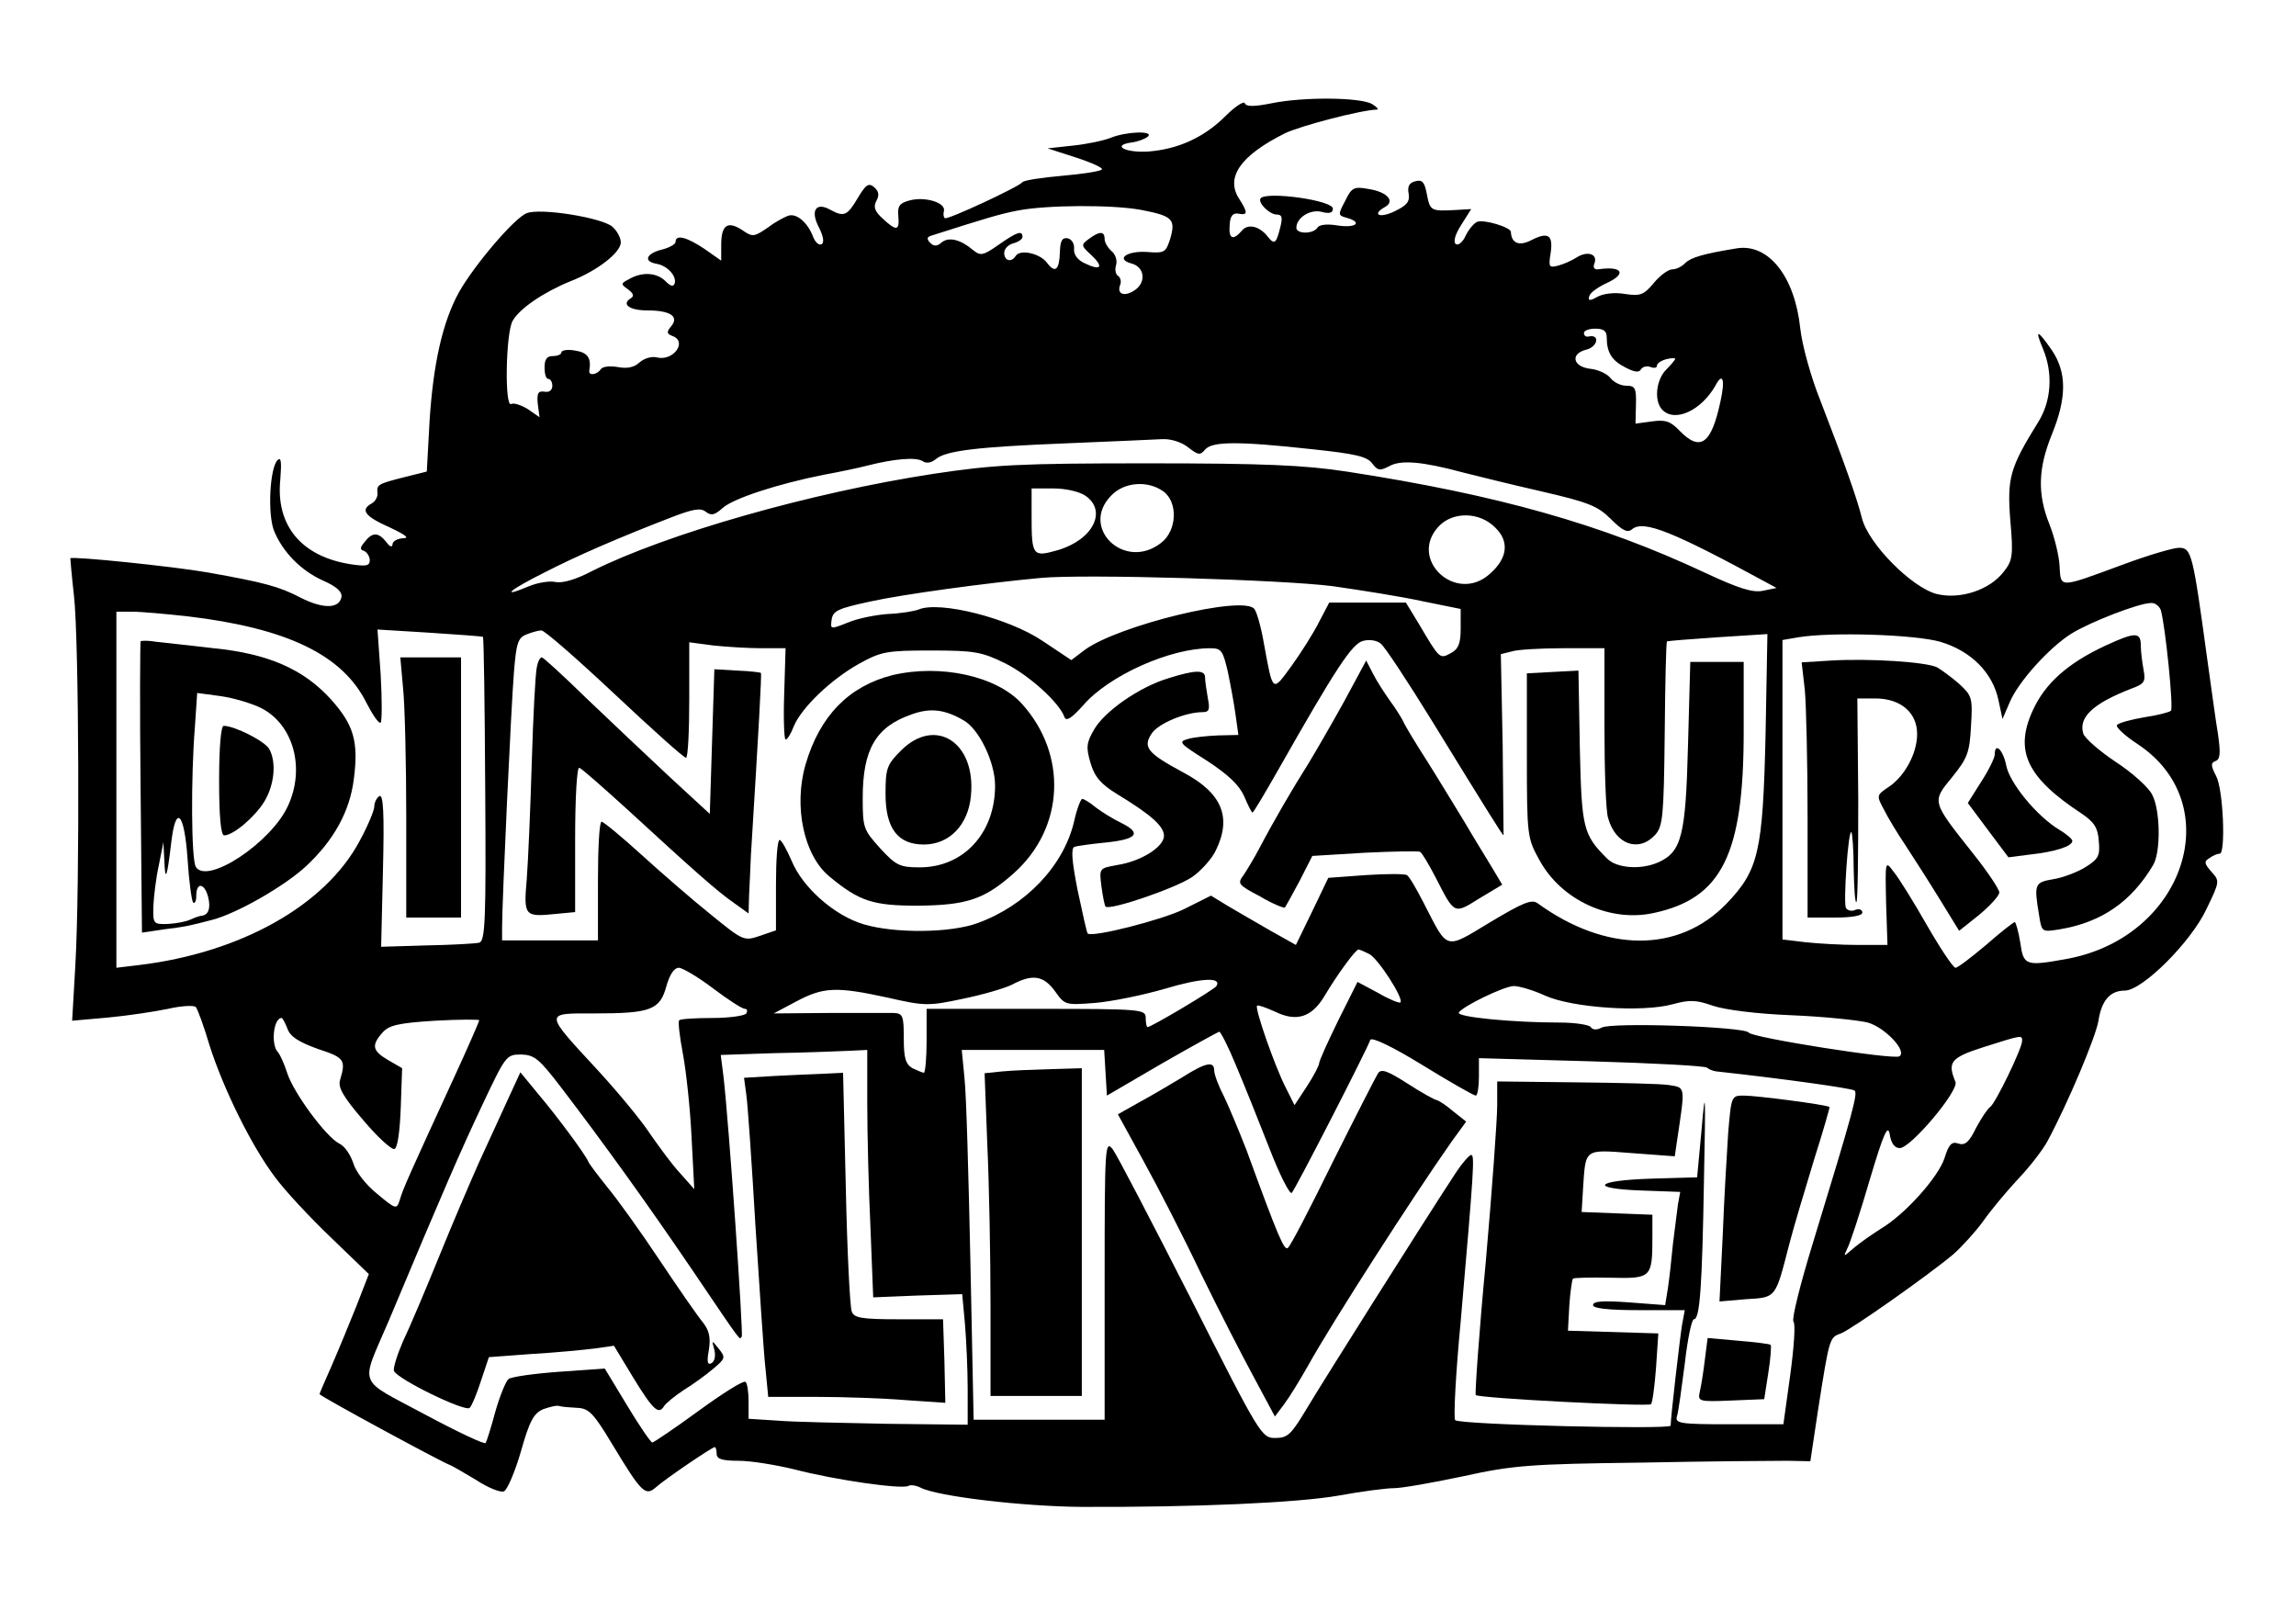 <?xml version="1.0" standalone="no"?>
<!DOCTYPE svg PUBLIC "-//W3C//DTD SVG 20010904//EN"
 "http://www.w3.org/TR/2001/REC-SVG-20010904/DTD/svg10.dtd">
<svg version="1.0" xmlns="http://www.w3.org/2000/svg"
 width="503pt" height="353pt" viewBox="0 0 503 353"
 preserveAspectRatio="xMidYMid meet">
<g transform="translate(0,353) scale(0.1,-0.1)"
fill="#000000" stroke="none">
<path d="M2787 3304 c-40 -8 -57 -8 -60 0 -2 5 -21 -7 -42 -28 -47 -47 -104
-73 -170 -78 -51 -3 -81 14 -35 20 14 2 29 8 35 13 13 13 -48 11 -82 -3 -15
-6 -53 -14 -83 -17 l-55 -6 62 -20 c34 -11 60 -23 57 -26 -2 -4 -41 -10 -86
-14 -46 -4 -85 -10 -88 -14 -7 -10 -164 -83 -170 -79 -3 2 -4 9 -2 16 4 18
-41 32 -75 23 -23 -6 -27 -13 -25 -34 3 -33 -4 -34 -34 -6 -18 16 -21 26 -14
39 7 13 5 21 -5 30 -12 10 -18 6 -36 -24 -23 -39 -30 -42 -61 -25 -31 17 -43
-3 -24 -39 10 -20 12 -33 6 -37 -6 -3 -14 4 -19 17 -11 29 -34 50 -52 46 -8
-2 -29 -13 -46 -26 -31 -21 -34 -22 -57 -6 -32 21 -46 11 -46 -32 l0 -35 -37
26 c-39 26 -63 32 -63 15 0 -5 -14 -13 -31 -17 -34 -9 -40 -26 -10 -31 23 -4
44 -27 39 -43 -3 -8 -9 -6 -20 5 -19 19 -51 21 -79 5 -19 -10 -20 -11 -3 -23
12 -9 14 -15 5 -20 -20 -13 -1 -26 37 -26 50 0 70 -13 53 -34 -11 -13 -11 -17
2 -22 34 -12 2 -56 -34 -47 -11 3 -28 -2 -38 -11 -12 -11 -27 -14 -48 -10 -18
3 -33 1 -37 -5 -8 -12 -27 -15 -25 -3 5 28 -4 40 -31 44 -16 3 -30 1 -30 -4 0
-4 -8 -8 -19 -8 -13 0 -18 -7 -18 -25 0 -14 3 -25 8 -25 5 0 9 -7 9 -15 0 -10
-7 -15 -17 -13 -14 2 -17 -3 -15 -26 l4 -30 -26 18 c-15 9 -31 14 -36 11 -15
-9 -12 156 3 182 15 27 68 63 127 87 59 23 110 63 110 85 0 10 -8 25 -18 34
-22 20 -158 42 -188 30 -27 -10 -116 -115 -149 -174 -36 -66 -56 -157 -64
-282 l-6 -110 -48 -12 c-60 -15 -62 -17 -60 -35 1 -8 -5 -19 -13 -23 -25 -14
-15 -28 39 -52 36 -17 45 -24 30 -24 -13 -1 -23 -7 -23 -13 -1 -8 -6 -6 -14 5
-17 21 -30 22 -47 0 -11 -13 -11 -17 -1 -20 6 -3 12 -12 12 -20 0 -13 -8 -14
-42 -9 -108 17 -164 85 -154 185 3 39 2 51 -6 43 -17 -17 -22 -117 -8 -154 19
-47 59 -88 108 -110 30 -13 42 -25 40 -36 -5 -26 -41 -26 -90 -1 -46 24 -79
33 -203 55 -74 13 -297 36 -301 31 0 -1 3 -38 8 -82 11 -95 13 -638 3 -810
l-7 -121 79 7 c43 4 102 13 131 19 30 7 57 8 61 4 4 -5 18 -43 30 -84 30 -94
91 -219 143 -288 21 -29 77 -89 123 -133 l83 -80 -28 -72 c-16 -40 -40 -98
-54 -130 -14 -32 -26 -59 -26 -61 0 -4 264 -147 285 -155 6 -2 31 -17 58 -33
26 -17 53 -28 61 -25 7 3 24 42 37 87 19 67 28 84 49 93 14 5 30 9 35 7 6 -2
23 -3 39 -4 26 -1 36 -11 78 -81 64 -106 72 -113 95 -93 20 18 123 88 129 88
2 0 4 -7 4 -15 0 -11 12 -15 48 -15 27 0 82 -9 123 -19 88 -23 235 -44 249
-36 5 3 17 1 27 -4 37 -19 223 -41 353 -42 249 -1 474 9 564 25 49 9 103 16
120 16 17 0 85 12 151 26 109 24 146 27 390 30 149 3 293 4 320 4 l51 -1 17
113 c25 159 25 158 50 167 25 10 195 130 247 174 19 17 48 49 64 71 16 23 50
64 76 92 26 27 56 66 66 85 45 84 105 227 111 262 7 46 26 67 58 67 38 0 145
106 179 179 29 60 29 61 11 81 -16 18 -17 23 -5 30 8 6 18 10 23 10 13 0 8
140 -8 170 -12 23 -12 29 -1 33 10 4 11 17 5 59 -5 29 -15 105 -24 168 -31
227 -34 240 -61 240 -13 0 -67 -16 -121 -36 -144 -53 -138 -53 -141 -4 -1 22
-11 63 -22 91 -27 67 -25 123 5 197 33 81 33 136 0 185 -32 46 -38 47 -19 2
22 -53 18 -114 -11 -160 -62 -100 -68 -122 -61 -214 7 -78 5 -89 -14 -113 -31
-41 -97 -62 -148 -49 -55 15 -149 110 -163 166 -11 44 -39 123 -92 260 -20 50
-39 119 -43 155 -12 115 -70 187 -139 176 -74 -12 -100 -20 -113 -32 -7 -8
-20 -14 -28 -14 -9 0 -27 -13 -41 -30 -22 -26 -29 -29 -63 -24 -22 4 -47 1
-60 -6 -18 -10 -22 -9 -18 2 2 7 19 19 36 27 47 21 37 39 -17 31 -8 -1 -12 4
-8 13 8 21 -16 28 -39 13 -11 -7 -29 -15 -41 -18 -19 -5 -21 -3 -16 27 6 40
-5 48 -42 29 -27 -14 -44 -7 -45 18 0 10 -59 28 -74 22 -7 -3 -18 -16 -25 -30
-6 -14 -16 -22 -21 -19 -7 4 -3 20 11 42 l22 35 -34 -2 c-54 -3 -56 -2 -63 34
-5 27 -10 33 -25 29 -14 -3 -18 -12 -15 -27 3 -18 -4 -26 -31 -39 -33 -16 -51
-7 -20 10 22 13 3 33 -37 39 -32 6 -37 3 -51 -26 -16 -30 -16 -32 3 -37 36
-10 21 -23 -19 -17 -24 4 -41 2 -45 -5 -9 -14 -46 -14 -46 0 0 22 30 41 55 35
18 -5 25 -2 25 7 0 18 -142 38 -158 23 -8 -9 19 -36 35 -36 12 0 13 -7 8 -27
-9 -37 -13 -40 -28 -21 -18 23 -44 29 -57 12 -19 -22 -29 -17 -26 14 1 19 7
26 19 24 21 -4 21 2 2 32 -31 47 2 95 100 144 33 16 166 51 202 52 4 0 -1 6
-11 12 -26 15 -150 16 -219 2z m-286 -234 c67 -13 75 -20 63 -62 -10 -31 -12
-33 -51 -30 -43 3 -70 -15 -35 -25 29 -7 34 -40 9 -58 -23 -16 -41 -10 -33 11
3 7 1 16 -5 20 -5 3 -7 14 -4 23 3 10 -1 24 -10 31 -8 7 -15 19 -15 26 0 18
-11 18 -34 1 -18 -13 -18 -15 4 -35 29 -27 22 -36 -13 -19 -16 7 -25 19 -24
32 1 11 -5 21 -14 23 -12 2 -16 -5 -17 -29 -1 -40 -10 -49 -28 -25 -15 21 -60
31 -69 15 -10 -15 -25 -10 -25 7 0 9 9 18 20 21 11 3 20 9 20 14 0 15 -12 11
-52 -17 -34 -24 -40 -25 -56 -12 -27 23 -53 30 -69 17 -10 -9 -17 -9 -25 -1
-8 8 -8 13 3 16 119 38 152 48 190 55 62 12 207 13 270 1z m1019 -279 c0 -33
11 -51 41 -66 19 -10 30 -12 34 -4 4 6 13 8 21 5 8 -3 14 -2 14 3 0 5 9 11 20
14 11 3 20 3 20 1 0 -2 -9 -13 -20 -24 -22 -22 -27 -69 -8 -88 28 -28 85 -1
116 53 16 31 22 14 11 -35 -20 -93 -44 -110 -89 -64 -20 21 -31 25 -60 21
l-37 -5 1 42 c1 36 -2 41 -21 41 -13 0 -28 8 -35 17 -7 9 -26 18 -43 20 -39 4
-46 33 -10 42 25 6 31 34 6 29 -6 -2 -11 2 -11 7 0 6 11 10 25 10 18 0 25 -5
25 -19z m-917 -241 c22 -17 26 -18 37 -5 15 18 70 19 234 1 95 -10 121 -16
132 -31 12 -16 17 -17 38 -6 25 14 72 10 161 -14 28 -7 104 -26 170 -41 104
-24 125 -32 154 -61 26 -26 37 -31 47 -22 25 20 88 -5 292 -116 l24 -13 -29
-6 c-22 -5 -52 4 -127 39 -228 107 -455 171 -786 222 -92 14 -179 18 -435 18
-283 0 -337 -3 -470 -23 -268 -41 -584 -131 -748 -213 -36 -19 -65 -27 -80
-24 -12 3 -39 -1 -60 -10 -62 -26 -42 -8 36 31 74 38 165 77 276 120 49 19 66
22 77 13 12 -9 19 -8 37 8 23 21 121 53 222 73 33 6 76 15 95 20 59 15 106 19
121 10 8 -6 19 -4 29 4 22 19 91 27 290 35 96 4 189 8 206 9 18 1 42 -6 57
-18z m-55 -96 c33 -23 31 -86 -4 -113 -80 -63 -180 33 -109 104 28 29 79 33
113 9z m-170 -10 c48 -33 17 -96 -60 -119 -56 -16 -58 -13 -58 76 l0 59 48 0
c27 0 57 -7 70 -16z m898 -70 c31 -30 27 -67 -12 -101 -74 -67 -180 32 -112
104 31 33 90 32 124 -3z m-357 -128 c63 -9 152 -23 197 -33 l84 -17 0 -43 c0
-33 -5 -45 -22 -54 -24 -13 -24 -13 -70 65 l-28 46 -84 0 -84 0 -22 -42 c-12
-24 -39 -67 -60 -96 -43 -59 -41 -61 -61 48 -6 36 -16 70 -21 76 -24 31 -299
-36 -372 -90 l-29 -22 -63 42 c-74 50 -225 88 -271 69 -10 -4 -41 -9 -68 -10
-28 -2 -67 -10 -88 -19 -38 -15 -38 -15 -35 7 3 19 14 24 83 39 72 16 256 41
375 52 97 9 530 -4 639 -18z m1815 -53 c10 -36 28 -214 22 -220 -3 -3 -29 -10
-57 -14 -29 -5 -56 -12 -61 -17 -4 -4 16 -23 45 -42 198 -131 104 -421 -152
-470 -93 -17 -98 -16 -105 35 -4 25 -10 45 -12 45 -3 0 -31 -22 -63 -50 -32
-27 -62 -50 -67 -50 -5 0 -33 42 -63 94 -29 51 -62 104 -73 117 -18 24 -18 24
-16 -69 l3 -92 -65 0 c-36 0 -87 3 -115 6 l-50 6 0 328 0 328 35 6 c73 12 256
6 311 -10 67 -20 114 -67 127 -127 l9 -42 16 37 c19 45 87 120 135 150 40 25
148 67 174 67 9 1 19 -7 22 -16z m-4324 -13 c220 -26 341 -85 393 -190 14 -27
27 -46 31 -43 3 4 3 51 0 105 l-7 99 114 -7 c63 -4 115 -8 117 -9 2 -2 4 -152
5 -334 2 -287 0 -332 -13 -336 -8 -2 -60 -5 -115 -6 l-100 -3 4 168 c3 124 1
167 -8 162 -6 -4 -11 -14 -11 -23 0 -8 -14 -42 -32 -75 -75 -141 -260 -245
-483 -272 l-50 -6 0 390 0 390 35 0 c20 0 74 -5 120 -10z m936 -170 c82 -77
152 -140 157 -140 4 0 7 57 7 126 l0 127 53 -7 c28 -3 76 -6 105 -6 l53 0 -3
-100 c-2 -55 0 -100 3 -100 4 0 12 13 18 29 17 41 82 103 143 137 49 27 61 29
158 29 95 0 111 -3 162 -28 52 -26 119 -86 130 -118 4 -10 16 -2 41 26 56 65
190 125 278 125 25 0 28 -5 39 -52 6 -29 14 -72 17 -95 l6 -43 -44 -1 c-24 -1
-55 -4 -67 -8 -22 -6 -17 -10 43 -48 47 -31 70 -53 81 -78 8 -19 16 -35 18
-35 2 0 27 42 56 93 126 222 162 277 186 283 14 4 31 1 39 -6 9 -7 59 -83 112
-169 126 -205 155 -251 157 -251 0 0 -1 89 -2 199 l-4 198 24 6 c12 4 64 7
113 7 l90 0 0 -172 c0 -95 3 -185 8 -200 16 -58 67 -76 103 -37 17 19 19 40
21 221 1 110 3 201 5 203 2 1 52 5 111 9 l109 7 -4 -218 c-6 -260 -15 -299
-86 -373 -105 -108 -264 -107 -413 1 -13 10 -32 2 -104 -41 -101 -61 -92 -63
-146 42 -16 31 -32 59 -37 61 -4 3 -45 3 -90 0 l-82 -6 -35 -73 -36 -74 -57
32 c-31 18 -73 42 -93 54 l-36 22 -60 -30 c-47 -23 -199 -62 -210 -53 -2 1
-11 43 -22 94 -13 66 -15 93 -7 96 6 2 35 6 65 9 71 7 83 20 40 42 -19 9 -45
25 -58 35 -13 11 -27 19 -30 19 -3 0 -12 -22 -18 -50 -23 -97 -106 -184 -211
-222 -59 -22 -181 -23 -249 -3 -65 19 -135 81 -159 140 -11 25 -22 45 -26 45
-5 0 -8 -45 -8 -99 l0 -99 -35 -12 c-35 -12 -37 -11 -107 46 -40 32 -108 91
-152 131 -44 40 -84 73 -88 73 -5 0 -8 -58 -8 -130 l0 -130 -105 0 -105 0 0
29 c0 57 20 487 26 559 5 63 9 75 27 82 12 5 27 9 33 9 6 1 78 -62 160 -139z
m1654 -570 c20 -11 76 -98 68 -106 -3 -2 -25 7 -49 21 l-45 24 -42 -84 c-23
-47 -42 -89 -42 -94 0 -5 -12 -28 -27 -51 l-27 -41 -19 38 c-23 44 -69 175
-63 180 2 2 19 -4 39 -13 47 -23 80 -13 108 33 29 49 69 103 75 103 3 0 14 -5
24 -10z m-1438 -75 c33 -25 64 -45 70 -45 5 0 6 -4 3 -10 -3 -5 -37 -10 -74
-10 -37 0 -70 -2 -73 -5 -3 -3 1 -36 8 -73 7 -37 16 -119 19 -182 l6 -115 -31
35 c-18 19 -46 58 -65 85 -18 28 -69 90 -114 139 -121 131 -120 126 -7 126
122 0 142 8 156 60 7 25 17 40 27 40 8 0 42 -20 75 -45z m749 -6 c22 -31 23
-31 88 -26 36 3 105 17 153 31 80 24 125 26 113 6 -5 -8 -143 -90 -151 -90 -2
0 -4 9 -4 20 0 19 -7 20 -240 20 l-240 0 0 -70 c0 -38 -3 -70 -6 -70 -3 0 -14
5 -25 10 -15 9 -19 22 -19 65 0 50 -2 55 -22 56 -13 0 -77 0 -143 0 l-120 -1
49 26 c60 32 88 33 199 9 83 -19 91 -19 166 -3 44 9 92 23 108 31 45 24 69 20
94 -14z m1074 -10 c60 -27 214 -37 279 -19 37 10 51 10 88 -3 26 -9 96 -18
173 -21 72 -3 147 -11 167 -16 38 -11 87 -63 69 -74 -13 -8 -323 41 -330 52
-8 13 -300 23 -322 11 -11 -6 -20 -5 -24 1 -3 5 -34 10 -68 10 -102 0 -227 12
-221 22 9 14 98 57 120 58 12 0 43 -9 69 -21z m-2755 -73 c6 -17 25 -29 67
-44 58 -19 61 -24 48 -68 -5 -16 7 -37 51 -88 31 -37 62 -65 68 -63 7 2 12 38
14 91 l3 86 -31 18 c-34 20 -37 32 -12 60 14 16 34 21 115 26 53 3 97 3 97 1
0 -2 -25 -60 -56 -127 -98 -213 -111 -242 -118 -266 -7 -22 -8 -22 -50 13 -25
20 -47 49 -52 67 -6 18 -19 38 -31 43 -29 15 -100 111 -114 155 -6 19 -15 39
-20 45 -16 16 -10 75 8 75 2 0 8 -11 13 -24z m2077 -78 c17 -40 50 -122 73
-181 23 -60 46 -105 50 -100 8 8 166 316 172 335 3 7 49 -15 114 -55 60 -37
113 -67 117 -67 4 0 7 19 7 41 l0 41 248 -7 c136 -4 249 -10 252 -14 3 -3 12
-7 20 -8 146 -16 297 -37 303 -42 7 -7 -2 -42 -92 -336 -27 -88 -46 -164 -42
-170 5 -5 1 -58 -7 -117 l-15 -108 -119 0 c-109 0 -119 2 -114 18 3 9 10 61
17 115 6 53 15 97 20 97 13 0 18 70 22 305 4 193 3 207 -5 113 l-10 -107 -102
-3 c-123 -4 -136 -22 -18 -26 l83 -3 -5 -27 c-2 -15 -7 -54 -11 -87 -3 -33 -8
-77 -11 -97 l-6 -37 -79 6 c-56 4 -79 3 -79 -6 0 -7 32 -11 100 -11 l101 0 -6
-32 c-5 -31 -25 -204 -25 -221 0 -9 -462 2 -472 12 -4 3 1 101 12 216 29 334
31 365 23 365 -4 0 -19 -17 -33 -38 -74 -113 -291 -457 -325 -514 -36 -60 -43
-68 -71 -68 -30 0 -33 4 -185 305 -85 167 -162 315 -171 327 -17 22 -18 9 -18
-284 l0 -308 -143 0 -144 0 -7 343 c-4 188 -9 370 -13 405 l-6 62 156 0 156 0
3 -50 3 -50 120 70 c66 38 123 69 126 70 3 0 20 -33 36 -72z m1723 52 c0 -17
-59 -138 -70 -145 -6 -4 -19 -24 -31 -46 -15 -31 -24 -39 -39 -34 -14 5 -21
-2 -30 -32 -14 -42 -86 -123 -140 -155 -19 -12 -46 -31 -59 -42 -23 -20 -23
-20 -14 -1 6 11 28 78 49 150 31 104 40 123 44 100 3 -20 11 -30 22 -30 24 0
130 126 122 145 -18 43 -11 53 61 76 85 27 85 27 85 14z m-2530 -138 c0 -66 3
-187 7 -271 l6 -153 97 4 98 3 6 -65 c3 -36 6 -100 6 -143 l0 -78 -177 2 c-98
2 -206 4 -240 7 l-63 4 0 38 c0 21 -3 41 -7 43 -5 3 -51 -26 -103 -64 -52 -38
-98 -69 -101 -69 -3 0 -28 36 -55 81 l-49 81 -100 -7 c-55 -4 -105 -11 -111
-16 -6 -5 -19 -37 -29 -72 -9 -34 -19 -65 -21 -68 -2 -4 -63 25 -134 63 -149
80 -141 58 -79 203 125 298 157 371 205 473 52 110 53 112 86 112 29 -1 39 -9
88 -73 93 -122 184 -248 286 -398 115 -170 103 -153 109 -147 4 4 -28 467 -40
570 l-6 47 118 4 c65 1 137 4 161 5 l42 2 0 -118z"/>
<path d="M4611 2115 c-81 -38 -131 -82 -158 -142 -40 -88 -13 -146 107 -225
28 -19 36 -31 38 -61 3 -32 -1 -39 -30 -57 -18 -11 -50 -23 -70 -26 -41 -7
-42 -11 -31 -78 6 -38 6 -38 44 -32 92 15 158 60 206 141 17 28 16 120 -2 154
-7 15 -43 48 -80 72 -36 24 -68 52 -71 62 -11 36 22 66 104 98 30 11 33 15 28
42 -3 16 -6 40 -6 53 0 30 -12 30 -79 -1z"/>
<path d="M4011 2083 l-64 -4 7 -61 c3 -34 6 -159 6 -279 l0 -219 60 0 c37 0
60 4 60 11 0 6 -7 9 -15 6 -8 -4 -17 -2 -21 4 -6 11 5 173 12 166 2 -2 5 -39
5 -81 1 -43 3 -75 6 -72 3 2 4 104 4 225 l-2 221 39 0 c56 0 92 -31 92 -78 0
-43 -28 -94 -64 -117 -25 -17 -25 -18 -9 -48 9 -18 30 -53 47 -78 17 -26 51
-79 75 -118 l43 -70 44 35 c24 20 44 42 44 49 0 7 -26 46 -58 86 -91 115 -90
112 -45 167 33 41 38 53 41 111 4 63 2 67 -26 93 -16 14 -38 30 -48 36 -24 12
-148 20 -233 15z"/>
<path d="M4370 1877 c0 -7 -13 -34 -30 -60 l-29 -46 44 -59 45 -60 47 6 c55 6
93 18 93 30 0 4 -13 15 -28 24 -49 29 -110 103 -117 142 -7 34 -25 51 -25 23z"/>
<path d="M308 2125 c-1 -2 -2 -146 0 -321 l3 -317 47 7 c49 6 57 8 107 21 54
14 159 74 206 118 60 56 95 119 104 189 11 84 0 120 -50 176 -60 66 -137 100
-257 112 -51 6 -107 12 -125 14 -17 3 -33 3 -35 1z m264 -146 c71 -36 97 -132
59 -214 -36 -80 -177 -174 -202 -134 -10 16 -11 195 -2 307 l5 74 52 -7 c28
-4 68 -16 88 -26z m-161 -332 c3 -48 9 -90 12 -94 4 -3 7 3 7 15 0 30 18 28
26 -3 6 -24 1 -39 -14 -41 -4 0 -15 -4 -24 -8 -10 -5 -32 -9 -50 -10 -32 -1
-33 0 -32 39 1 22 6 63 12 90 l10 50 2 -40 c2 -49 6 -38 15 38 10 87 29 68 36
-36z"/>
<path d="M480 1820 c0 -80 4 -120 11 -120 20 0 67 40 88 74 22 36 27 86 11
115 -9 17 -76 51 -100 51 -6 0 -10 -48 -10 -120z"/>
<path d="M883 2023 c4 -38 7 -166 7 -285 l0 -218 60 0 60 0 0 285 0 285 -66 0
-67 0 6 -67z"/>
<path d="M1176 2068 c-3 -13 -8 -106 -11 -208 -3 -102 -8 -217 -11 -256 -7
-81 -5 -83 64 -76 l42 4 0 160 c0 91 4 158 9 156 5 -1 51 -42 103 -89 149
-137 201 -183 236 -207 l32 -23 1 38 c1 21 3 61 4 88 17 275 24 399 22 401 -1
1 -24 4 -52 5 l-50 3 -5 -158 -5 -159 -90 83 c-49 46 -131 123 -181 171 -50
49 -94 89 -97 89 -4 0 -9 -10 -11 -22z"/>
<path d="M2945 1994 c-27 -49 -63 -111 -80 -139 -33 -52 -75 -124 -107 -185
-10 -19 -25 -44 -33 -56 -15 -20 -13 -22 36 -48 27 -16 52 -26 54 -24 1 1 16
28 32 58 l28 55 115 7 c63 3 118 4 121 2 4 -2 19 -27 34 -56 42 -82 40 -81 96
-46 l50 30 -22 37 c-12 20 -40 65 -61 101 -22 36 -59 97 -83 135 -25 39 -48
77 -51 85 -4 8 -17 29 -29 45 -12 17 -29 43 -37 59 l-15 29 -48 -89z"/>
<path d="M3698 1897 c-5 -198 -14 -233 -65 -256 -38 -17 -91 -13 -112 8 -53
53 -56 66 -60 244 l-3 168 -57 -3 -56 -3 0 -180 c0 -178 1 -181 28 -230 48
-87 154 -136 250 -115 149 32 197 128 197 397 l0 153 -59 0 -58 0 -5 -183z"/>
<path d="M1955 2051 c-95 -24 -159 -89 -190 -195 -27 -92 -4 -200 52 -246 65
-54 95 -64 193 -64 109 1 147 14 212 72 110 99 117 259 17 370 -55 61 -178 88
-284 63z m156 -99 c34 -19 69 -92 69 -143 0 -104 -69 -179 -165 -179 -44 0
-52 4 -87 42 -36 40 -38 44 -38 110 0 107 29 156 107 183 41 15 73 11 114 -13z"/>
<path d="M1974 1886 c-31 -31 -34 -39 -34 -95 0 -76 27 -111 84 -111 56 0 97
43 103 106 12 118 -78 175 -153 100z"/>
<path d="M2559 2044 c-63 -19 -139 -72 -162 -112 -17 -29 -18 -39 -8 -73 9
-31 23 -47 59 -69 74 -45 102 -70 102 -91 0 -24 -50 -56 -103 -64 -39 -7 -39
-7 -34 -47 3 -22 7 -42 9 -44 10 -9 155 41 190 65 20 14 44 41 52 59 35 72 13
125 -72 170 -78 42 -89 55 -69 85 14 22 74 47 112 47 14 0 16 6 11 31 -3 17
-6 38 -6 45 0 17 -21 17 -81 -2z"/>
<path d="M2590 1170 c-25 -15 -67 -40 -93 -54 l-48 -27 56 -102 c31 -56 88
-167 126 -247 39 -80 92 -183 117 -229 l45 -84 21 28 c12 16 35 54 52 84 51
92 229 369 314 490 l32 44 -29 23 c-15 13 -31 23 -35 24 -4 0 -33 16 -64 36
-45 29 -58 33 -65 23 -5 -8 -50 -96 -100 -196 -49 -100 -93 -185 -98 -187 -8
-5 -21 25 -90 214 -16 41 -38 94 -49 117 -12 23 -22 49 -22 58 0 21 -18 18
-70 -15z"/>
<path d="M2196 1183 l-39 -4 6 -157 c4 -86 7 -246 7 -354 l0 -196 100 0 100 0
0 359 0 359 -67 -2 c-38 -1 -86 -3 -107 -5z"/>
<path d="M3280 1108 c0 -29 -11 -183 -25 -342 -15 -158 -24 -290 -22 -292 7
-7 378 -26 384 -20 3 3 8 39 11 80 l5 75 -99 3 -99 3 3 55 c2 30 6 57 8 59 2
2 39 3 82 2 90 -2 92 -1 92 91 l0 47 -77 3 -78 3 3 50 c6 90 1 87 107 79 l94
-7 5 34 c18 121 19 116 -17 122 -17 3 -110 5 -204 6 l-173 2 0 -53z"/>
<path d="M3786 1048 c-3 -46 -9 -147 -12 -226 l-7 -143 58 5 c67 4 64 1 95
121 10 39 35 121 54 184 20 63 35 115 34 116 -6 5 -160 25 -187 25 -28 0 -28
0 -35 -82z"/>
<path d="M3735 552 c-3 -26 -8 -57 -11 -70 -5 -22 -3 -23 68 -20 l73 3 9 58
c5 31 7 59 5 61 -2 2 -34 6 -71 9 l-67 6 -6 -47z"/>
<path d="M1111 1118 c-16 -35 -43 -94 -61 -133 -17 -38 -57 -131 -87 -205 -30
-74 -66 -159 -80 -188 -13 -30 -22 -59 -20 -65 7 -18 157 -91 166 -81 5 5 16
32 25 60 l17 51 94 7 c53 3 114 9 138 12 l42 6 43 -71 c43 -70 55 -81 67 -61
4 6 23 22 43 35 21 13 50 34 65 47 26 22 27 24 12 43 -16 20 -16 20 -10 -2 3
-12 1 -25 -6 -29 -9 -5 -11 2 -6 29 4 27 1 42 -13 60 -11 13 -54 75 -96 138
-42 63 -93 134 -114 159 -20 25 -39 50 -41 55 -6 15 -67 98 -112 151 l-37 45
-29 -63z"/>
<path d="M1697 1173 l-67 -4 5 -37 c3 -20 12 -149 20 -287 9 -137 18 -278 22
-313 l6 -62 106 0 c58 0 146 -3 194 -7 l88 -6 -2 92 -3 91 -97 0 c-82 0 -98 3
-103 17 -4 10 -10 131 -13 270 l-6 253 -41 -2 c-23 -1 -71 -3 -109 -5z"/>
</g>
</svg>
